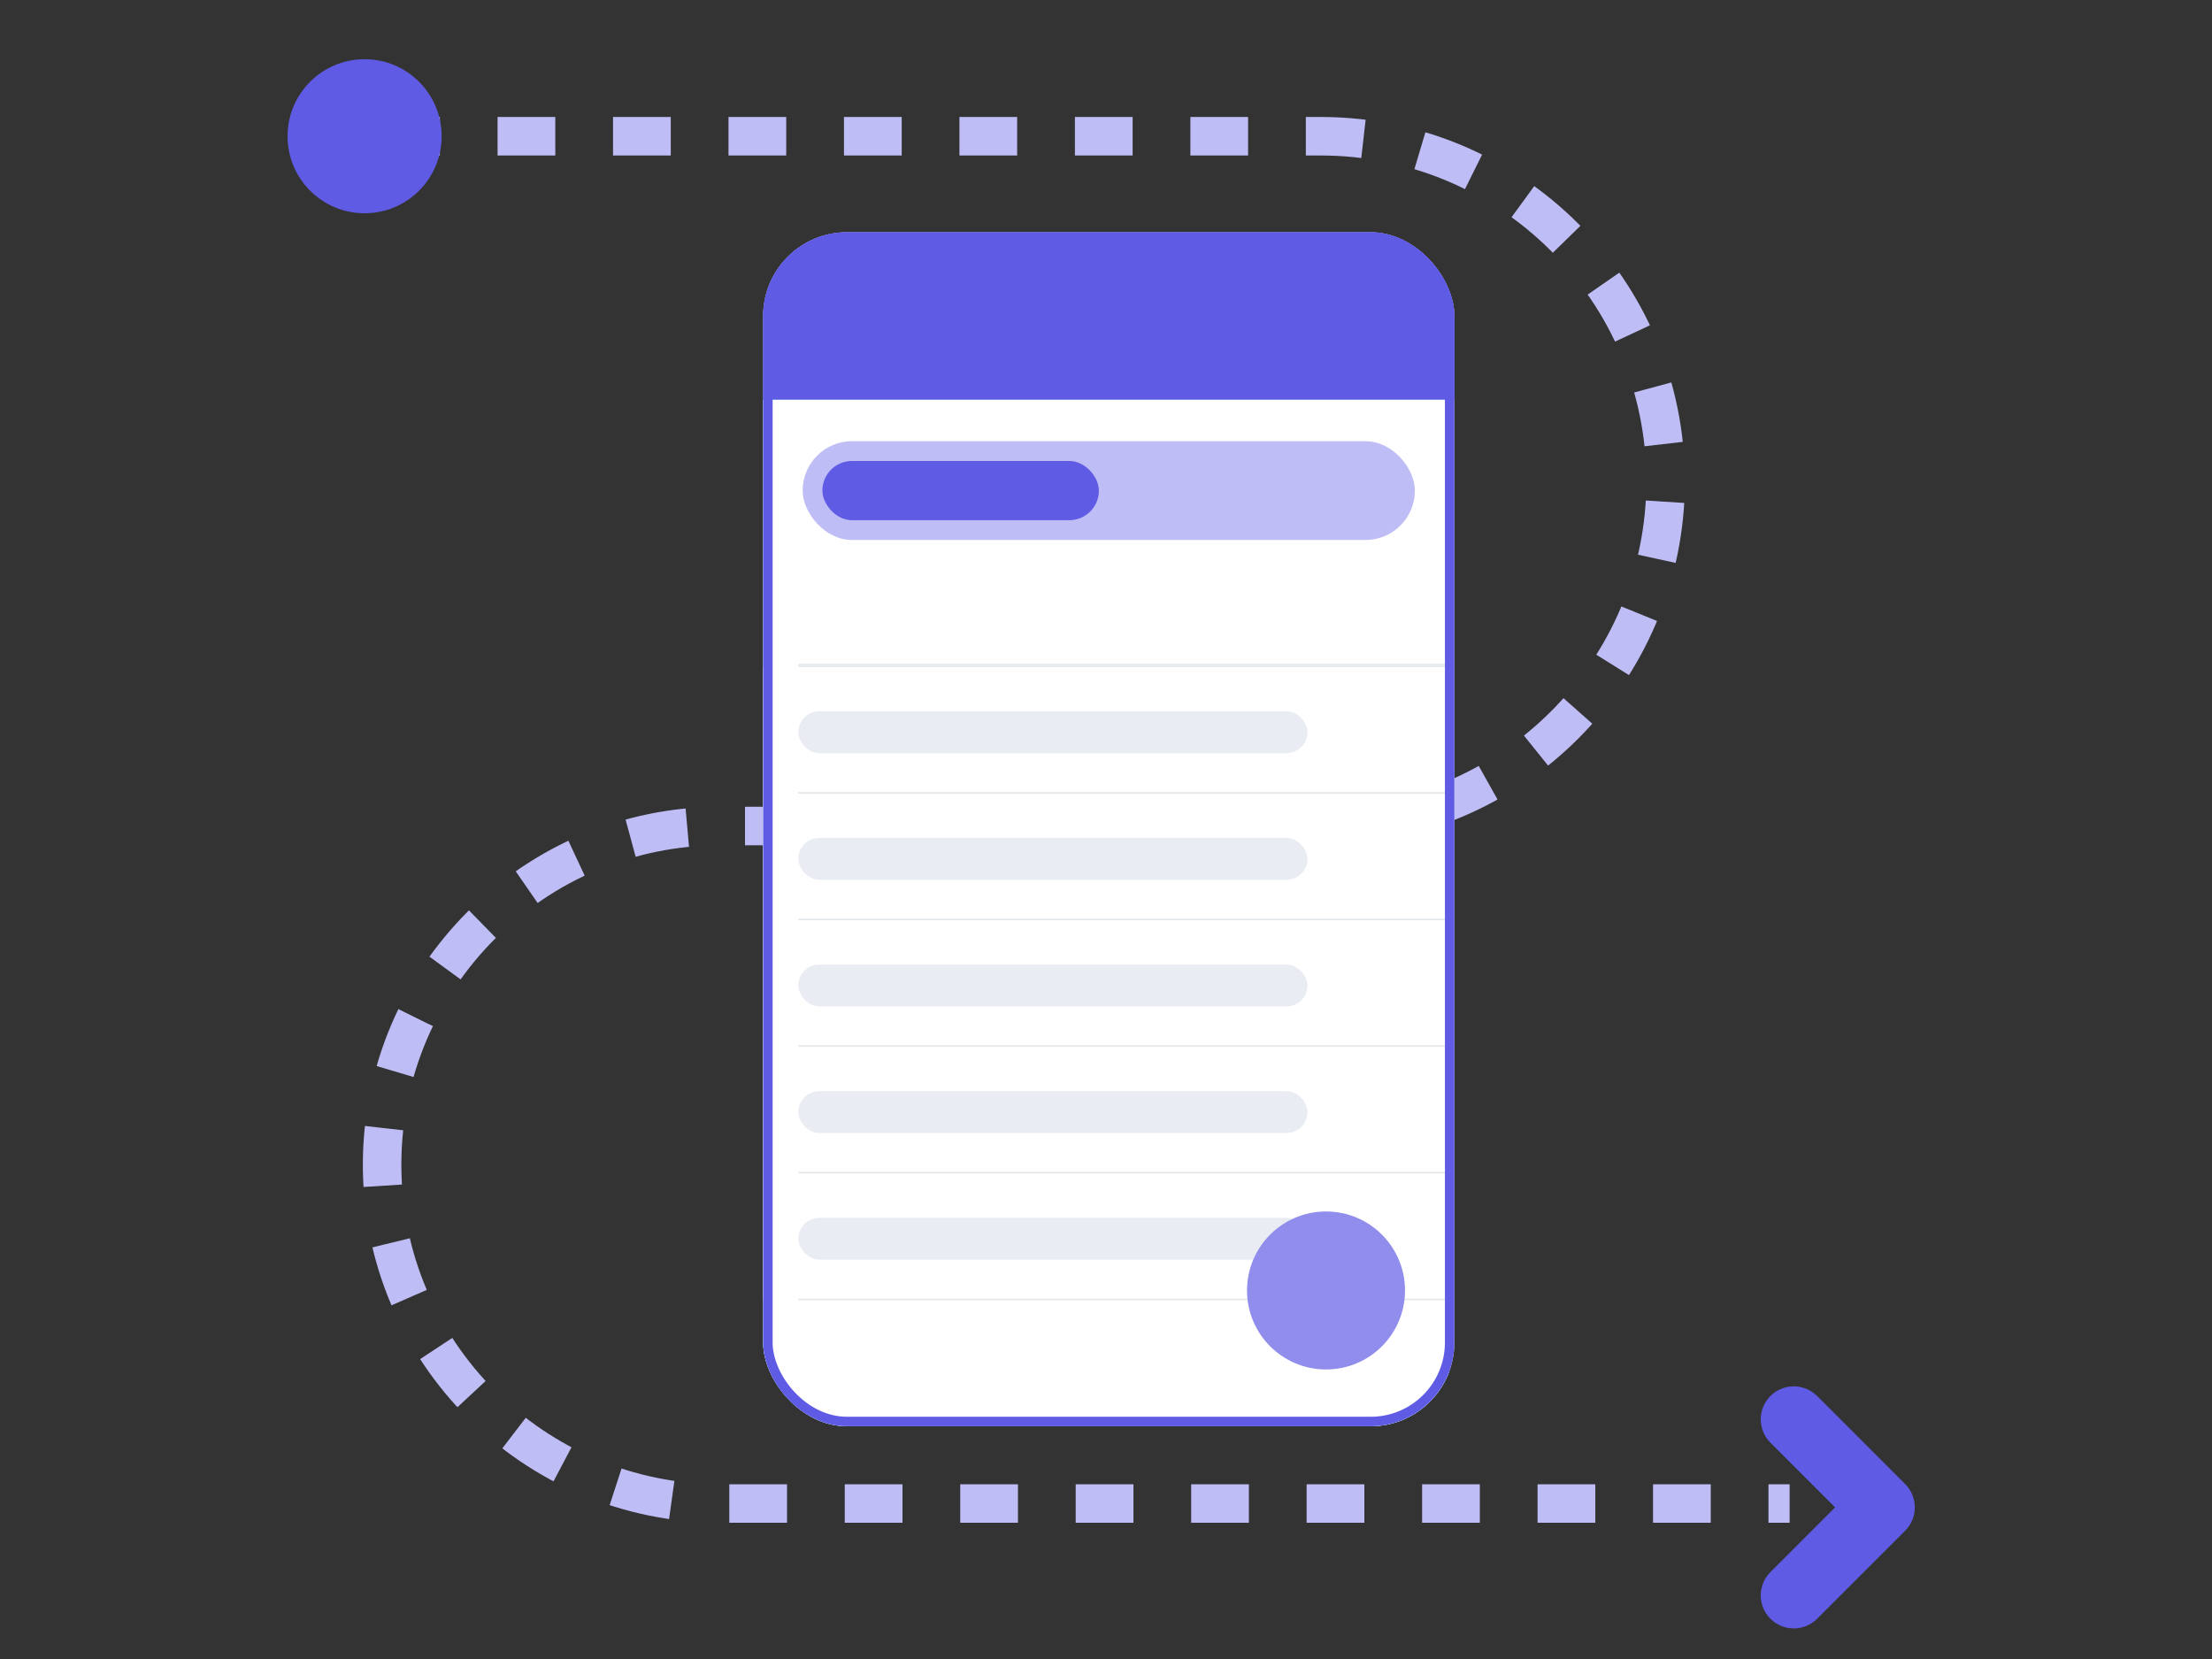 <svg xmlns="http://www.w3.org/2000/svg" width="200" height="150" viewBox="0 0 200 150" fill="none"><rect x="0" y="0" width="200" height="150" fill="#333333" stroke="none"/><g clip-path="url(#clip0_474_119593)"><path d="M34.548 12.318H119.415C136.638 12.318 150.599 26.279 150.599 43.502V43.502C150.599 60.724 136.638 74.685 119.415 74.685H65.177C48.261 74.685 34.548 88.398 34.548 105.313V105.313C34.548 122.229 48.261 135.941 65.177 135.941H161.812" stroke="#BFBDF5" stroke-width="3.482" stroke-dasharray="5.22 5.22"></path><path fill-rule="evenodd" clip-rule="evenodd" d="M160.074 126.221C161.24 125.056 163.13 125.056 164.296 126.221L172.255 134.181C173.421 135.347 173.421 137.236 172.255 138.402L164.296 146.362C163.13 147.527 161.24 147.527 160.074 146.362C158.909 145.196 158.909 143.306 160.074 142.141L165.923 136.291L160.074 130.442C158.909 129.277 158.909 127.387 160.074 126.221Z" fill="#605BE5"></path><path d="M39.929 12.318C39.929 16.164 36.811 19.282 32.965 19.282C29.118 19.282 26 16.164 26 12.318C26 8.471 29.118 5.353 32.965 5.353C36.811 5.353 39.929 8.471 39.929 12.318Z" fill="#605BE5"></path></g><g clip-path="url(#clip1_474_119593)"><rect x="69" y="21" width="62.5" height="107.955" rx="7.576" fill="white"></rect><rect width="62.5" height="15.152" transform="translate(69 21)" fill="#605BE5"></rect><rect width="62.014" height="118.303" transform="translate(69 36.152)" fill="#0F9BDA"></rect><rect width="62.014" height="118.303" transform="translate(69 36.152)" fill="white"></rect><rect width="62.014" height="11.449" transform="translate(69 60.321)" fill="white"></rect><rect x="72.18" y="64.311" width="46.038" height="3.788" rx="1.894" fill="#E9EDF3"></rect><line x1="72.18" y1="71.691" x2="131.014" y2="71.691" stroke="#E4E8EB" stroke-width="0.159"></line><rect width="62.014" height="11.449" transform="translate(69 71.77)" fill="white"></rect><rect x="72.18" y="75.76" width="46.038" height="3.788" rx="1.894" fill="#E9EDF3"></rect><line x1="72.18" y1="83.139" x2="131.014" y2="83.139" stroke="#E4E8EB" stroke-width="0.159"></line><rect width="62.014" height="11.449" transform="translate(69 83.219)" fill="white"></rect><rect x="72.18" y="87.208" width="46.038" height="3.788" rx="1.894" fill="#E9EDF3"></rect><line x1="72.18" y1="94.588" x2="131.014" y2="94.588" stroke="#E4E8EB" stroke-width="0.159"></line><rect width="62.014" height="11.449" transform="translate(69 94.668)" fill="white"></rect><rect x="72.18" y="98.657" width="46.038" height="3.788" rx="1.894" fill="#E9EDF3"></rect><line x1="72.18" y1="106.037" x2="131.014" y2="106.037" stroke="#E4E8EB" stroke-width="0.159"></line><rect width="62.014" height="11.449" transform="translate(69 106.116)" fill="white"></rect><rect x="72.18" y="110.106" width="46.038" height="3.788" rx="1.894" fill="#E9EDF3"></rect><line x1="72.181" y1="117.485" x2="131.014" y2="117.485" stroke="#E4E8EB" stroke-width="0.159"></line><line x1="72.18" y1="60.162" x2="131.014" y2="60.162" stroke="#E8ECEE" stroke-width="0.318"></line><circle cx="119.893" cy="116.679" r="7.143" fill="#908DED"></circle><rect x="72.571" y="39.893" width="55.357" height="8.929" rx="4.464" fill="#BFBDF5"></rect><rect x="74.357" y="41.679" width="25" height="5.357" rx="2.679" fill="#605BE5"></rect></g><rect x="69.429" y="21.429" width="61.643" height="107.097" rx="7.147" stroke="#605BE5" stroke-width="0.857"></rect><defs><clipPath id="clip0_474_119593"><rect width="147.129" height="148" fill="white" transform="translate(26 1)"></rect></clipPath><clipPath id="clip1_474_119593"><rect x="69" y="21" width="62.5" height="107.955" rx="7.576" fill="white"></rect></clipPath></defs></svg>